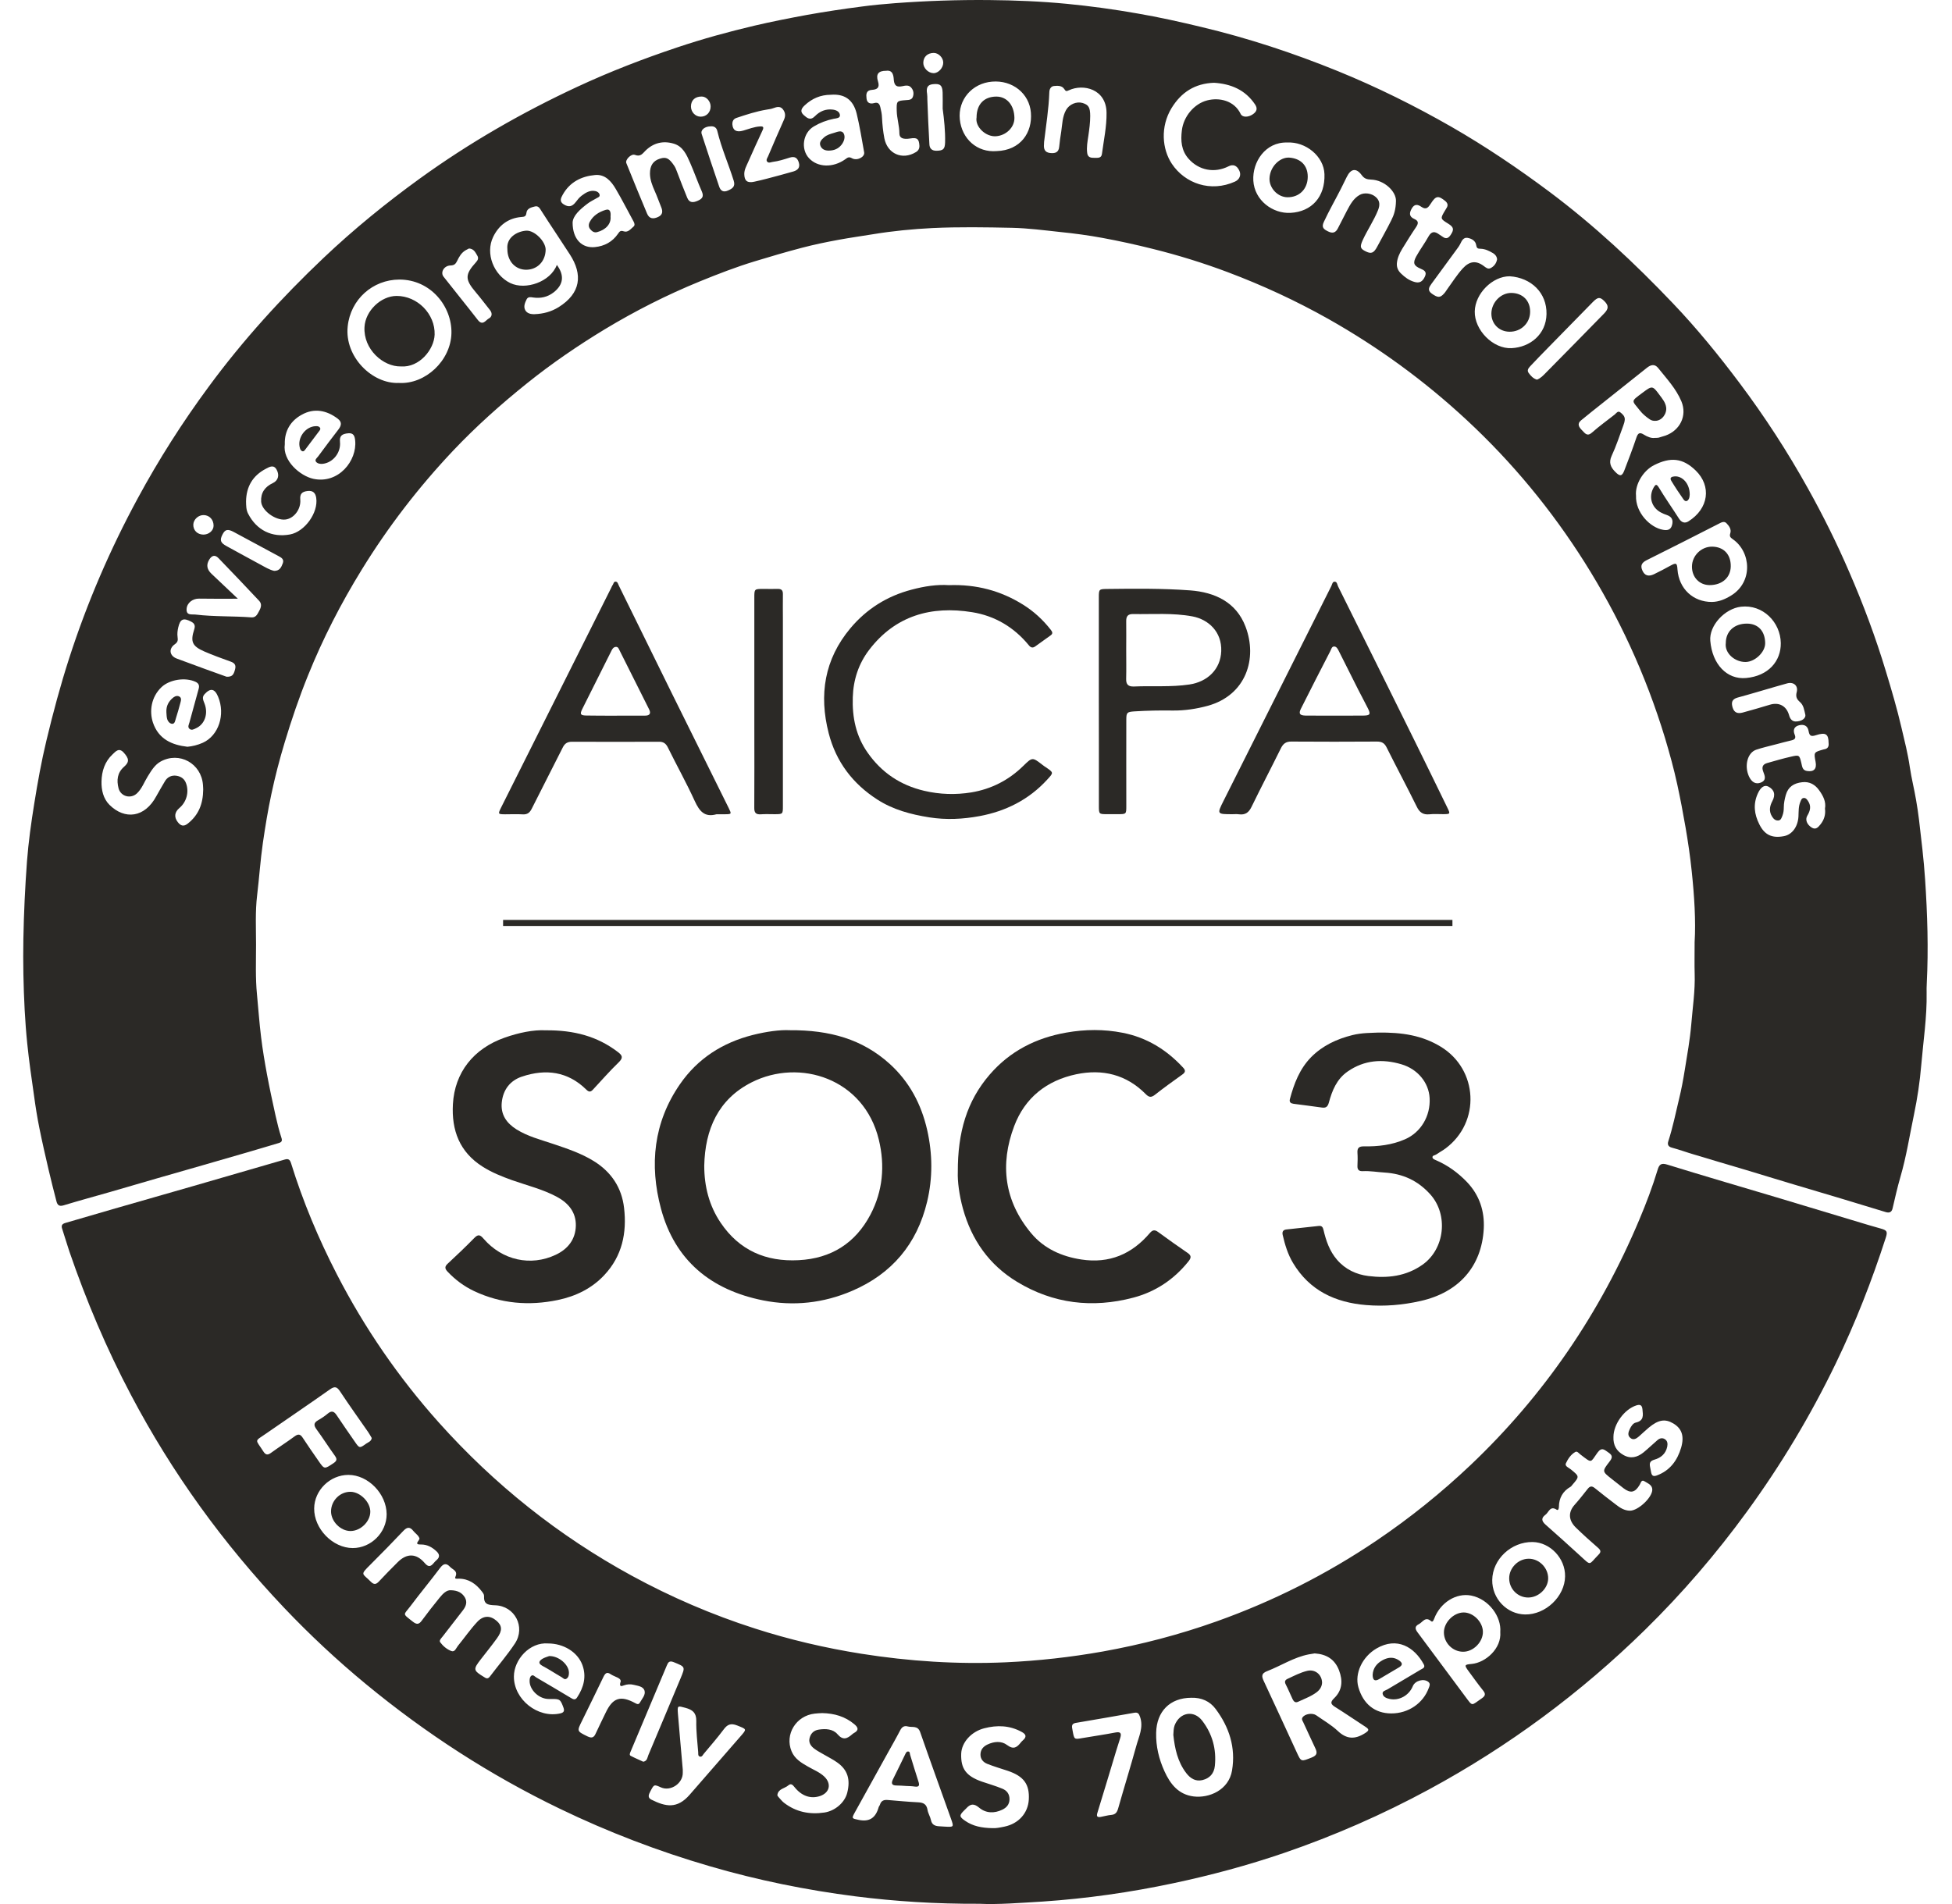 <?xml version="1.0" encoding="UTF-8"?> <svg xmlns="http://www.w3.org/2000/svg" aria-labelledby="svg-1861770264--392603211-title" class="image__img" fill="none" height="40" id="svg-1861770264--392603211" role="img" viewBox="0 0 41 40" width="41"><title id="svg-1861770264--392603211-title">AICPA SOC 3 Compliance</title><g clip-path="url(#svg-1861770264--392603211-clip0_5494_17450)"><g clip-path="url(#svg-1861770264--392603211-clip1_5494_17450)"><path d="M35.594 19.793C35.621 19.346 35.588 18.823 35.533 18.303C35.501 17.994 35.456 17.686 35.403 17.379C35.351 17.078 35.294 16.777 35.229 16.478C35.158 16.15 35.068 15.826 34.972 15.504C34.771 14.843 34.527 14.198 34.237 13.569C33.958 12.963 33.639 12.378 33.284 11.814C32.588 10.712 31.765 9.714 30.809 8.826C29.924 8.003 28.954 7.295 27.9 6.7C27.221 6.318 26.518 5.993 25.791 5.719C25.276 5.525 24.75 5.362 24.214 5.229C23.863 5.141 23.51 5.063 23.156 4.998C22.864 4.944 22.567 4.904 22.268 4.874C21.933 4.838 21.598 4.794 21.261 4.786C20.702 4.774 20.143 4.765 19.586 4.791C19.17 4.812 18.754 4.852 18.341 4.92C18.097 4.96 17.851 4.994 17.608 5.039C17.352 5.086 17.096 5.139 16.845 5.205C16.512 5.292 16.181 5.39 15.852 5.49C15.46 5.609 15.079 5.757 14.701 5.911C14.008 6.194 13.342 6.532 12.702 6.918C12.135 7.262 11.588 7.636 11.07 8.052C10.521 8.492 9.999 8.959 9.516 9.469C8.793 10.235 8.152 11.067 7.599 11.966C7.162 12.675 6.783 13.413 6.471 14.186C6.283 14.65 6.122 15.123 5.978 15.602C5.87 15.96 5.776 16.322 5.699 16.687C5.627 17.023 5.572 17.363 5.522 17.704C5.469 18.071 5.445 18.44 5.401 18.806C5.359 19.151 5.378 19.499 5.378 19.845C5.378 20.195 5.363 20.546 5.398 20.896C5.427 21.193 5.447 21.492 5.484 21.788C5.516 22.051 5.56 22.312 5.608 22.572C5.662 22.86 5.724 23.148 5.787 23.434C5.822 23.59 5.86 23.745 5.909 23.896C5.934 23.968 5.918 23.995 5.852 24.014C5.643 24.075 5.434 24.14 5.225 24.2C4.898 24.296 4.571 24.389 4.243 24.484C3.92 24.577 3.597 24.668 3.274 24.762C2.955 24.855 2.636 24.949 2.318 25.04C1.99 25.134 1.662 25.223 1.336 25.322C1.241 25.351 1.205 25.314 1.185 25.235C1.128 25.012 1.07 24.788 1.018 24.563C0.952 24.278 0.886 23.991 0.828 23.703C0.782 23.477 0.746 23.249 0.715 23.02C0.663 22.654 0.609 22.288 0.572 21.921C0.548 21.687 0.531 21.451 0.518 21.216C0.492 20.719 0.482 20.219 0.491 19.722C0.501 19.178 0.527 18.634 0.567 18.092C0.598 17.686 0.655 17.282 0.72 16.878C0.791 16.436 0.87 15.993 0.975 15.557C1.115 14.973 1.27 14.394 1.455 13.822C1.831 12.659 2.311 11.544 2.892 10.471C3.334 9.653 3.833 8.87 4.385 8.122C5.104 7.145 5.916 6.253 6.795 5.419C7.43 4.817 8.108 4.265 8.818 3.751C9.858 2.999 10.966 2.363 12.129 1.822C12.81 1.505 13.51 1.235 14.221 0.997C14.754 0.818 15.298 0.668 15.847 0.539C16.21 0.454 16.577 0.382 16.945 0.314C17.33 0.245 17.716 0.187 18.104 0.137C18.332 0.106 18.565 0.085 18.796 0.067C19.454 0.018 20.113 -0.005 20.772 0.001C21.317 0.006 21.862 0.028 22.404 0.08C22.902 0.128 23.398 0.196 23.891 0.283C24.342 0.36 24.788 0.46 25.234 0.567C26.214 0.8 27.168 1.115 28.1 1.494C28.922 1.829 29.716 2.223 30.486 2.664C31.201 3.075 31.884 3.536 32.544 4.029C33.482 4.731 34.333 5.526 35.138 6.372C35.64 6.898 36.098 7.461 36.535 8.043C37.066 8.75 37.546 9.491 37.975 10.262C38.293 10.832 38.584 11.418 38.843 12.02C39.138 12.699 39.397 13.392 39.611 14.102C39.731 14.496 39.847 14.891 39.94 15.292C40.004 15.564 40.074 15.837 40.114 16.116C40.148 16.348 40.207 16.576 40.246 16.809C40.269 16.946 40.291 17.083 40.307 17.22C40.355 17.637 40.408 18.054 40.435 18.475C40.484 19.204 40.507 19.934 40.47 20.664C40.466 20.728 40.466 20.791 40.467 20.855C40.476 21.366 40.397 21.872 40.354 22.379C40.325 22.725 40.273 23.072 40.202 23.413C40.11 23.852 40.042 24.296 39.916 24.727C39.853 24.944 39.803 25.166 39.752 25.386C39.732 25.473 39.676 25.484 39.609 25.464C39.314 25.376 39.022 25.285 38.727 25.196C38.353 25.083 37.978 24.973 37.603 24.861C37.297 24.77 36.992 24.675 36.686 24.583C36.315 24.473 35.944 24.364 35.574 24.252C35.421 24.207 35.27 24.151 35.116 24.11C35.038 24.089 35.02 24.042 35.04 23.98C35.135 23.688 35.195 23.387 35.267 23.089C35.317 22.886 35.355 22.68 35.388 22.473C35.439 22.158 35.496 21.843 35.523 21.526C35.552 21.169 35.607 20.813 35.595 20.453C35.589 20.26 35.594 20.064 35.594 19.793ZM8.377 8.045C8.932 8.078 9.468 7.578 9.482 7.001C9.495 6.44 9.048 5.872 8.387 5.873C7.831 5.875 7.362 6.288 7.303 6.858C7.235 7.499 7.821 8.069 8.377 8.045ZM11.696 5.565C11.861 5.788 11.834 5.981 11.629 6.142C11.5 6.242 11.357 6.272 11.199 6.25C11.149 6.242 11.093 6.23 11.063 6.285C11.027 6.357 10.991 6.44 11.032 6.515C11.069 6.584 11.147 6.603 11.229 6.6C11.409 6.594 11.578 6.549 11.733 6.453C12.199 6.162 12.245 5.771 11.97 5.346C11.773 5.041 11.57 4.742 11.376 4.438C11.339 4.38 11.31 4.318 11.236 4.337C11.161 4.356 11.067 4.377 11.057 4.473C11.048 4.552 11.01 4.554 10.949 4.559C10.671 4.582 10.474 4.738 10.358 4.978C10.19 5.327 10.371 5.777 10.717 5.946C11.041 6.102 11.563 5.921 11.696 5.565ZM34.751 9.2C34.795 9.198 34.817 9.2 34.837 9.195C34.885 9.182 34.934 9.167 34.982 9.151C35.284 9.043 35.443 8.736 35.316 8.431C35.203 8.163 35.005 7.953 34.827 7.73C34.757 7.643 34.676 7.66 34.594 7.725C34.278 7.977 33.961 8.229 33.644 8.481C33.5 8.596 33.352 8.712 33.21 8.83C33.115 8.908 33.169 8.979 33.233 9.043C33.29 9.1 33.336 9.179 33.439 9.087C33.59 8.953 33.755 8.835 33.915 8.709C33.949 8.681 33.981 8.624 34.032 8.662C34.08 8.699 34.132 8.745 34.127 8.817C34.123 8.859 34.112 8.901 34.096 8.94C34.018 9.153 33.947 9.371 33.851 9.577C33.785 9.721 33.832 9.818 33.929 9.915C34.025 10.013 34.07 10.008 34.118 9.882C34.206 9.654 34.293 9.426 34.371 9.194C34.405 9.094 34.442 9.076 34.532 9.133C34.603 9.177 34.685 9.209 34.751 9.2ZM35.957 12.646C36.105 12.643 36.229 12.591 36.356 12.514C36.826 12.23 36.782 11.592 36.392 11.325C36.342 11.29 36.323 11.266 36.343 11.203C36.371 11.117 36.315 11.046 36.261 10.99C36.212 10.941 36.151 10.977 36.097 11.005C35.594 11.261 35.092 11.518 34.587 11.768C34.479 11.822 34.451 11.885 34.498 11.988C34.545 12.092 34.624 12.118 34.739 12.064C34.857 12.007 34.973 11.946 35.087 11.883C35.208 11.817 35.226 11.827 35.234 11.965C35.265 12.371 35.563 12.647 35.957 12.646ZM25.499 1.739C25.097 1.753 24.812 1.939 24.609 2.268C24.368 2.661 24.408 3.134 24.615 3.443C24.89 3.854 25.429 4.047 25.942 3.814C26.037 3.77 26.075 3.674 26.03 3.583C25.978 3.475 25.901 3.444 25.802 3.495C25.508 3.642 25.18 3.58 24.963 3.333C24.812 3.16 24.797 2.956 24.824 2.739C24.858 2.451 25.079 2.18 25.356 2.109C25.606 2.044 25.924 2.11 26.059 2.394C26.096 2.47 26.221 2.468 26.319 2.398C26.393 2.345 26.421 2.284 26.362 2.195C26.153 1.883 25.85 1.761 25.499 1.739ZM4.268 16.587C4.267 16.572 4.267 16.53 4.263 16.488C4.229 16.039 3.767 15.781 3.373 15.999C3.249 16.068 3.176 16.194 3.103 16.311C3.029 16.429 2.983 16.565 2.88 16.664C2.751 16.79 2.536 16.736 2.49 16.56C2.447 16.393 2.462 16.234 2.606 16.108C2.72 16.008 2.713 15.937 2.597 15.809C2.497 15.699 2.426 15.79 2.365 15.847C2.201 15.999 2.137 16.201 2.132 16.417C2.128 16.596 2.169 16.778 2.299 16.908C2.62 17.227 3.04 17.181 3.284 16.725C3.34 16.621 3.402 16.521 3.461 16.418C3.511 16.328 3.599 16.281 3.707 16.297C3.805 16.313 3.876 16.362 3.91 16.462C3.973 16.641 3.919 16.847 3.768 16.975C3.666 17.061 3.652 17.166 3.735 17.272C3.795 17.349 3.858 17.373 3.948 17.299C4.169 17.123 4.265 16.891 4.268 16.587ZM34.363 10.413C34.35 10.771 34.663 11.085 34.93 11.13C35.017 11.146 35.091 11.136 35.119 11.034C35.147 10.934 35.123 10.86 35.017 10.822C34.97 10.806 34.922 10.787 34.879 10.763C34.686 10.656 34.624 10.433 34.734 10.241C34.77 10.181 34.791 10.158 34.842 10.241C34.977 10.465 35.127 10.678 35.267 10.897C35.318 10.977 35.388 11 35.462 10.954C35.892 10.685 35.951 10.212 35.618 9.886C35.345 9.619 35.085 9.598 34.74 9.773C34.511 9.89 34.34 10.179 34.363 10.413ZM3.936 15.688C4.037 15.68 4.153 15.652 4.26 15.604C4.592 15.454 4.737 15.013 4.582 14.639C4.511 14.466 4.421 14.448 4.298 14.582C4.234 14.65 4.271 14.713 4.296 14.781C4.378 14.994 4.301 15.216 4.117 15.299C4.072 15.321 4.021 15.351 3.976 15.308C3.938 15.27 3.967 15.221 3.979 15.178C4.044 14.942 4.107 14.706 4.173 14.47C4.192 14.4 4.173 14.356 4.11 14.325C3.894 14.223 3.564 14.275 3.395 14.433C3.174 14.641 3.134 14.942 3.212 15.179C3.33 15.529 3.612 15.651 3.936 15.688ZM5.982 9.333C5.931 9.681 6.307 9.999 6.581 10.059C7.11 10.173 7.503 9.678 7.46 9.255C7.451 9.167 7.431 9.094 7.319 9.102C7.176 9.114 7.129 9.161 7.141 9.284C7.163 9.506 6.998 9.718 6.781 9.744C6.729 9.751 6.67 9.739 6.64 9.704C6.602 9.658 6.659 9.62 6.684 9.586C6.824 9.395 6.967 9.206 7.111 9.019C7.169 8.941 7.187 8.869 7.098 8.799C6.862 8.617 6.595 8.568 6.339 8.712C6.111 8.835 5.973 9.047 5.982 9.333ZM12.027 4.675C12.027 5.029 12.226 5.218 12.495 5.191C12.698 5.171 12.866 5.079 12.982 4.909C13.014 4.862 13.033 4.837 13.101 4.86C13.191 4.89 13.247 4.81 13.306 4.761C13.339 4.734 13.329 4.693 13.309 4.656C13.184 4.427 13.066 4.195 12.935 3.972C12.839 3.807 12.708 3.656 12.497 3.677C12.213 3.703 11.97 3.824 11.822 4.086C11.781 4.159 11.742 4.233 11.841 4.294C11.945 4.358 12.016 4.342 12.09 4.249C12.128 4.199 12.168 4.147 12.218 4.11C12.302 4.047 12.393 3.989 12.509 4.015C12.547 4.024 12.581 4.046 12.593 4.085C12.607 4.137 12.56 4.146 12.529 4.165C12.464 4.204 12.393 4.236 12.334 4.283C12.18 4.401 12.035 4.53 12.027 4.675ZM17.447 1.991C17.235 1.992 17.054 2.07 16.901 2.214C16.833 2.278 16.798 2.341 16.88 2.416C16.953 2.481 17.021 2.539 17.118 2.44C17.22 2.337 17.344 2.283 17.495 2.303C17.571 2.313 17.636 2.349 17.642 2.418C17.648 2.484 17.564 2.486 17.515 2.495C17.364 2.525 17.225 2.578 17.094 2.656C16.865 2.79 16.813 3.129 16.992 3.323C17.174 3.519 17.496 3.529 17.754 3.346C17.8 3.313 17.827 3.286 17.894 3.324C18.002 3.385 18.167 3.299 18.151 3.201C18.102 2.928 18.058 2.653 17.993 2.384C17.919 2.09 17.735 1.967 17.447 1.991ZM31.711 5.804C31.348 5.802 30.983 6.168 30.976 6.542C30.967 6.929 31.356 7.334 31.751 7.314C32.136 7.294 32.475 7.027 32.483 6.598C32.492 6.152 32.162 5.834 31.711 5.804ZM27.032 2.994C26.58 2.982 26.302 3.401 26.325 3.795C26.349 4.208 26.731 4.492 27.106 4.472C27.552 4.448 27.836 4.134 27.819 3.658C27.806 3.283 27.426 2.971 27.032 2.994ZM20.935 3.174C21.435 3.158 21.688 2.785 21.653 2.366C21.62 1.962 21.264 1.679 20.837 1.715C20.419 1.749 20.118 2.094 20.16 2.508C20.202 2.916 20.522 3.209 20.935 3.174ZM37.404 13.51C37.398 13.073 37.029 12.693 36.567 12.746C36.228 12.786 35.896 13.141 35.923 13.462C35.964 13.954 36.272 14.28 36.673 14.244C37.144 14.202 37.409 13.888 37.404 13.51ZM21.93 2.982C21.929 2.998 21.929 3.016 21.928 3.032C21.92 3.127 21.942 3.2 22.053 3.214C22.159 3.226 22.238 3.207 22.248 3.079C22.257 2.974 22.274 2.87 22.29 2.766C22.313 2.612 22.313 2.453 22.391 2.312C22.459 2.19 22.611 2.127 22.737 2.163C22.866 2.202 22.898 2.257 22.899 2.437C22.899 2.577 22.88 2.715 22.86 2.852C22.842 2.973 22.819 3.093 22.836 3.216C22.847 3.305 22.912 3.318 22.985 3.316C23.052 3.315 23.133 3.329 23.145 3.235C23.183 2.947 23.246 2.658 23.242 2.37C23.237 1.869 22.753 1.754 22.45 1.897C22.399 1.921 22.385 1.92 22.355 1.872C22.304 1.793 22.213 1.8 22.136 1.807C22.07 1.815 22.041 1.876 22.04 1.939C22.028 2.29 21.971 2.635 21.93 2.982ZM29.321 4.219C29.325 4.023 29.078 3.782 28.799 3.773C28.714 3.77 28.655 3.754 28.6 3.677C28.485 3.522 28.373 3.542 28.287 3.718C28.247 3.801 28.206 3.885 28.164 3.967C28.046 4.199 27.916 4.425 27.806 4.662C27.751 4.78 27.805 4.817 27.896 4.862C27.994 4.911 28.056 4.887 28.102 4.795C28.164 4.671 28.227 4.548 28.292 4.425C28.36 4.298 28.426 4.17 28.558 4.095C28.655 4.039 28.809 4.058 28.899 4.141C28.987 4.219 28.986 4.311 28.944 4.416C28.855 4.637 28.72 4.832 28.622 5.046C28.558 5.19 28.569 5.226 28.696 5.286C28.804 5.337 28.857 5.313 28.925 5.186C29.024 4.999 29.129 4.817 29.222 4.629C29.279 4.517 29.318 4.401 29.321 4.219ZM13.652 3.649C13.651 3.477 13.719 3.376 13.865 3.332C13.993 3.292 14.055 3.325 14.16 3.48C14.184 3.516 14.199 3.552 14.214 3.593C14.286 3.782 14.358 3.97 14.435 4.156C14.48 4.264 14.559 4.26 14.655 4.218C14.751 4.176 14.787 4.129 14.742 4.024C14.654 3.824 14.582 3.617 14.494 3.417C14.421 3.25 14.345 3.075 14.151 3.018C13.93 2.952 13.727 2.999 13.558 3.165C13.497 3.225 13.454 3.3 13.337 3.254C13.257 3.223 13.129 3.357 13.155 3.425C13.297 3.781 13.444 4.134 13.591 4.487C13.638 4.6 13.723 4.604 13.821 4.559C13.921 4.514 13.925 4.44 13.887 4.35C13.84 4.237 13.802 4.122 13.751 4.011C13.699 3.893 13.654 3.778 13.652 3.649ZM38.332 16.988C38.359 16.842 38.292 16.717 38.21 16.603C38.127 16.485 38.01 16.414 37.852 16.433C37.681 16.453 37.559 16.526 37.509 16.702C37.485 16.788 37.467 16.875 37.467 16.963C37.467 17.023 37.46 17.081 37.438 17.137C37.42 17.18 37.408 17.232 37.353 17.237C37.293 17.242 37.253 17.206 37.221 17.155C37.152 17.046 37.169 16.938 37.226 16.831C37.298 16.697 37.269 16.589 37.142 16.524C37.061 16.483 36.981 16.536 36.92 16.673C36.821 16.894 36.846 17.105 36.953 17.317C37.062 17.537 37.216 17.615 37.47 17.566C37.643 17.533 37.763 17.368 37.775 17.152C37.78 17.047 37.773 16.941 37.817 16.84C37.832 16.805 37.842 16.765 37.89 16.764C37.934 16.763 37.955 16.797 37.977 16.829C38.048 16.936 38.022 17.034 37.961 17.136C37.911 17.22 37.953 17.324 38.055 17.387C38.141 17.439 38.191 17.376 38.236 17.321C38.312 17.227 38.349 17.117 38.332 16.988ZM15.633 3.654C15.634 3.801 15.697 3.85 15.844 3.817C15.93 3.798 16.017 3.778 16.103 3.755C16.291 3.706 16.478 3.656 16.665 3.602C16.755 3.575 16.811 3.521 16.778 3.413C16.747 3.311 16.689 3.28 16.587 3.311C16.47 3.348 16.353 3.386 16.231 3.401C16.191 3.406 16.145 3.434 16.113 3.395C16.085 3.361 16.116 3.321 16.131 3.288C16.242 3.028 16.352 2.77 16.468 2.512C16.506 2.427 16.493 2.354 16.438 2.289C16.386 2.228 16.314 2.246 16.25 2.27C16.202 2.289 16.154 2.295 16.103 2.303C15.886 2.339 15.678 2.407 15.469 2.477C15.406 2.498 15.379 2.547 15.383 2.615C15.392 2.739 15.469 2.785 15.61 2.744C15.727 2.71 15.841 2.663 15.965 2.656C16.035 2.651 16.046 2.675 16.017 2.737C15.914 2.959 15.812 3.181 15.714 3.404C15.68 3.484 15.633 3.561 15.633 3.654ZM5.168 10.533C5.17 10.623 5.169 10.711 5.212 10.793C5.39 11.138 5.71 11.298 6.091 11.228C6.401 11.171 6.689 10.77 6.642 10.46C6.627 10.354 6.571 10.302 6.461 10.315C6.34 10.329 6.297 10.378 6.307 10.495C6.325 10.698 6.172 10.898 5.989 10.915C5.779 10.934 5.495 10.723 5.485 10.537C5.475 10.35 5.565 10.226 5.732 10.148C5.842 10.095 5.873 9.986 5.813 9.872C5.752 9.754 5.664 9.806 5.586 9.847C5.306 9.993 5.173 10.225 5.168 10.533ZM4.996 12.578C4.7 12.578 4.44 12.581 4.18 12.576C4.051 12.574 3.926 12.662 3.919 12.796C3.913 12.937 4.026 12.901 4.11 12.911C4.5 12.958 4.893 12.94 5.283 12.97C5.378 12.976 5.408 12.9 5.445 12.832C5.485 12.76 5.504 12.687 5.443 12.622C5.16 12.321 4.877 12.022 4.589 11.725C4.515 11.649 4.449 11.667 4.394 11.758C4.329 11.865 4.345 11.961 4.441 12.053C4.624 12.224 4.806 12.396 4.996 12.578ZM18.613 1.487C18.453 1.486 18.393 1.555 18.441 1.708C18.483 1.841 18.426 1.881 18.314 1.888C18.187 1.897 18.191 1.986 18.201 2.072C18.212 2.163 18.275 2.189 18.359 2.166C18.439 2.143 18.472 2.175 18.491 2.254C18.509 2.327 18.524 2.399 18.526 2.477C18.533 2.62 18.548 2.762 18.575 2.904C18.638 3.231 18.953 3.371 19.239 3.195C19.29 3.164 19.315 3.12 19.311 3.056C19.302 2.917 19.263 2.885 19.12 2.909C18.972 2.933 18.891 2.903 18.891 2.805C18.891 2.643 18.839 2.491 18.835 2.33C18.831 2.122 18.829 2.118 19.037 2.103C19.093 2.099 19.151 2.098 19.174 2.034C19.198 1.966 19.188 1.898 19.141 1.843C19.089 1.78 19.019 1.797 18.952 1.811C18.845 1.832 18.787 1.811 18.774 1.685C18.768 1.59 18.756 1.467 18.613 1.487ZM29.34 5.533C29.335 5.62 29.365 5.687 29.429 5.748C29.509 5.825 29.594 5.889 29.703 5.921C29.809 5.954 29.877 5.924 29.929 5.81C29.975 5.71 29.915 5.677 29.837 5.644C29.694 5.583 29.672 5.525 29.746 5.388C29.825 5.244 29.925 5.112 30.004 4.969C30.067 4.855 30.136 4.857 30.228 4.925C30.252 4.942 30.277 4.956 30.302 4.974C30.373 5.027 30.423 5.005 30.469 4.936C30.545 4.823 30.536 4.772 30.42 4.7C30.249 4.594 30.249 4.594 30.355 4.417C30.364 4.403 30.371 4.388 30.381 4.374C30.421 4.315 30.409 4.266 30.354 4.221C30.21 4.105 30.159 4.11 30.054 4.275C30.003 4.354 29.959 4.417 29.856 4.346C29.782 4.294 29.711 4.279 29.654 4.378C29.598 4.474 29.593 4.552 29.71 4.602C29.802 4.643 29.792 4.698 29.743 4.771C29.641 4.921 29.546 5.076 29.451 5.23C29.395 5.323 29.349 5.422 29.34 5.533ZM38.408 15.609C38.407 15.422 38.349 15.378 38.143 15.445C38.032 15.482 38.005 15.454 37.987 15.354C37.968 15.245 37.888 15.211 37.786 15.237C37.681 15.264 37.657 15.34 37.696 15.434C37.725 15.504 37.702 15.535 37.634 15.552C37.523 15.578 37.413 15.608 37.302 15.637C37.164 15.674 37.024 15.704 36.888 15.75C36.705 15.812 36.634 16.084 36.734 16.308C36.79 16.432 36.877 16.483 36.983 16.441C37.113 16.39 37.066 16.294 37.034 16.207C37.001 16.119 37.022 16.058 37.115 16.031C37.282 15.984 37.447 15.935 37.615 15.897C37.795 15.855 37.795 15.861 37.837 16.036C37.853 16.105 37.858 16.182 37.953 16.197C38.099 16.221 38.163 16.153 38.135 16.006C38.096 15.803 38.096 15.803 38.3 15.745C38.304 15.743 38.309 15.743 38.313 15.742C38.393 15.731 38.417 15.68 38.408 15.609ZM32.282 7.976C32.359 7.948 32.415 7.887 32.469 7.832C32.88 7.418 33.286 7.001 33.694 6.585C33.789 6.487 33.792 6.42 33.698 6.326C33.606 6.235 33.563 6.237 33.456 6.345C33.14 6.667 32.824 6.989 32.508 7.313C32.384 7.44 32.26 7.566 32.139 7.696C32.105 7.733 32.069 7.778 32.106 7.832C32.151 7.895 32.202 7.952 32.282 7.976ZM31.445 5.448C31.441 5.393 31.409 5.347 31.361 5.319C31.281 5.272 31.196 5.229 31.1 5.226C31.039 5.225 31.018 5.219 31.006 5.148C30.992 5.058 30.91 5.011 30.823 4.997C30.742 4.984 30.704 5.054 30.676 5.115C30.652 5.166 30.62 5.207 30.587 5.252C30.412 5.489 30.238 5.726 30.065 5.965C30.017 6.032 29.975 6.099 30.074 6.169C30.199 6.256 30.247 6.261 30.332 6.166C30.36 6.136 30.381 6.098 30.406 6.064C30.51 5.921 30.604 5.771 30.723 5.64C30.864 5.485 31.005 5.467 31.166 5.589C31.212 5.623 31.255 5.663 31.314 5.63C31.382 5.593 31.429 5.533 31.445 5.448ZM9.852 5.22C9.83 5.232 9.8 5.245 9.772 5.262C9.689 5.314 9.643 5.395 9.603 5.479C9.574 5.538 9.547 5.575 9.464 5.577C9.327 5.579 9.245 5.721 9.316 5.812C9.555 6.118 9.8 6.417 10.037 6.723C10.139 6.852 10.202 6.726 10.268 6.69C10.334 6.656 10.346 6.584 10.293 6.516C10.193 6.391 10.098 6.263 9.994 6.141C9.762 5.867 9.762 5.769 10.003 5.503C10.042 5.46 10.055 5.417 10.023 5.366C9.985 5.303 9.955 5.228 9.852 5.22ZM4.759 14.217C4.874 14.22 4.907 14.183 4.938 14.059C4.961 13.97 4.926 13.928 4.845 13.899C4.658 13.832 4.473 13.765 4.291 13.686C4.037 13.575 3.995 13.481 4.08 13.221C4.107 13.138 4.082 13.094 4.012 13.058C3.852 12.975 3.785 13.002 3.744 13.181C3.729 13.246 3.72 13.317 3.73 13.382C3.74 13.451 3.736 13.489 3.67 13.536C3.536 13.63 3.562 13.779 3.712 13.835C3.913 13.909 4.115 13.983 4.317 14.058C4.47 14.112 4.624 14.168 4.759 14.217ZM37.71 15.157C37.84 15.16 37.938 15.09 37.918 15.009C37.895 14.918 37.885 14.816 37.806 14.748C37.742 14.692 37.712 14.639 37.738 14.541C37.775 14.403 37.67 14.319 37.536 14.357C37.46 14.379 37.382 14.399 37.306 14.422C37.035 14.5 36.766 14.582 36.496 14.655C36.373 14.689 36.361 14.764 36.393 14.867C36.427 14.977 36.505 14.996 36.602 14.97C36.793 14.918 36.982 14.863 37.171 14.806C37.366 14.746 37.522 14.828 37.578 15.025C37.599 15.103 37.64 15.153 37.71 15.157ZM19.8 2.283C19.8 2.17 19.803 2.056 19.799 1.943C19.794 1.791 19.746 1.751 19.591 1.769C19.484 1.782 19.45 1.839 19.473 1.973C19.479 2.011 19.477 2.048 19.478 2.086C19.489 2.402 19.503 2.718 19.521 3.032C19.526 3.12 19.573 3.168 19.67 3.167C19.811 3.165 19.847 3.134 19.851 2.988C19.856 2.752 19.831 2.517 19.8 2.283ZM5.758 11.993C5.878 11.994 5.909 11.913 5.94 11.833C5.969 11.754 5.918 11.718 5.857 11.686C5.541 11.516 5.226 11.345 4.91 11.176C4.782 11.108 4.728 11.12 4.672 11.231C4.611 11.351 4.632 11.404 4.759 11.473C4.996 11.601 5.231 11.734 5.47 11.861C5.565 11.912 5.659 11.971 5.758 11.993ZM14.932 2.654C14.804 2.654 14.71 2.729 14.738 2.815C14.857 3.183 14.98 3.551 15.105 3.918C15.135 4.009 15.193 4.046 15.29 4.003C15.383 3.962 15.45 3.92 15.411 3.796C15.302 3.447 15.153 3.111 15.067 2.755C15.052 2.684 15.003 2.649 14.932 2.654ZM14.926 2.235C14.925 2.128 14.838 2.03 14.743 2.028C14.601 2.025 14.513 2.105 14.513 2.237C14.513 2.354 14.606 2.451 14.715 2.451C14.837 2.453 14.927 2.36 14.926 2.235ZM4.267 11.231C4.381 11.234 4.483 11.151 4.486 11.049C4.489 10.921 4.403 10.825 4.281 10.821C4.168 10.817 4.064 10.912 4.06 11.021C4.058 11.141 4.143 11.227 4.267 11.231ZM19.611 1.537C19.712 1.536 19.812 1.425 19.812 1.316C19.812 1.212 19.713 1.111 19.612 1.112C19.479 1.113 19.394 1.196 19.393 1.321C19.393 1.432 19.499 1.537 19.611 1.537Z" fill="#2B2926"></path><path d="M20.576 39.995C19.643 39.999 18.803 39.944 17.969 39.839C16.933 39.707 15.911 39.499 14.908 39.206C13.823 38.89 12.773 38.488 11.756 37.997C10.293 37.291 8.939 36.414 7.686 35.38C7.079 34.879 6.505 34.343 5.964 33.773C4.69 32.429 3.614 30.944 2.751 29.305C2.238 28.334 1.812 27.326 1.456 26.288C1.403 26.132 1.359 25.975 1.307 25.819C1.281 25.745 1.303 25.712 1.376 25.691C1.705 25.597 2.033 25.498 2.361 25.404C2.916 25.244 3.472 25.086 4.027 24.926C4.68 24.738 5.333 24.549 5.984 24.359C6.062 24.336 6.091 24.368 6.113 24.436C6.363 25.243 6.688 26.019 7.075 26.77C7.656 27.898 8.37 28.936 9.214 29.881C10.381 31.186 11.732 32.264 13.272 33.104C14.096 33.553 14.956 33.923 15.85 34.21C16.583 34.446 17.33 34.621 18.091 34.742C19.097 34.901 20.108 34.967 21.124 34.922C21.807 34.891 22.488 34.815 23.164 34.695C23.976 34.549 24.771 34.341 25.549 34.064C26.743 33.639 27.867 33.072 28.917 32.362C29.618 31.888 30.275 31.359 30.89 30.776C32.437 29.307 33.61 27.582 34.434 25.619C34.578 25.277 34.71 24.93 34.817 24.575C34.85 24.463 34.892 24.426 35.022 24.467C35.785 24.703 36.55 24.926 37.314 25.154C37.956 25.347 38.598 25.541 39.24 25.734C39.329 25.761 39.418 25.786 39.508 25.811C39.637 25.847 39.649 25.876 39.609 26.002C39.317 26.906 38.972 27.789 38.558 28.645C38.03 29.738 37.409 30.774 36.694 31.755C36.049 32.641 35.336 33.471 34.554 34.238C33.199 35.567 31.686 36.688 30.014 37.593C29.037 38.122 28.02 38.567 26.97 38.927C26.21 39.187 25.437 39.395 24.651 39.562C23.744 39.755 22.828 39.885 21.904 39.948C21.432 39.976 20.959 40.014 20.576 39.995ZM27.614 34.735C27.582 34.74 27.535 34.747 27.491 34.755C27.174 34.816 26.907 34.995 26.612 35.109C26.496 35.154 26.496 35.213 26.542 35.311C26.774 35.807 27.003 36.305 27.232 36.803C27.331 37.018 27.324 37.012 27.552 36.922C27.67 36.875 27.671 36.818 27.624 36.721C27.538 36.542 27.458 36.361 27.374 36.182C27.357 36.148 27.332 36.116 27.36 36.077C27.411 36.005 27.566 35.979 27.646 36.035C27.798 36.142 27.962 36.236 28.097 36.362C28.283 36.54 28.46 36.545 28.669 36.412C28.757 36.356 28.765 36.332 28.68 36.277C28.468 36.139 28.259 35.996 28.044 35.861C27.949 35.802 27.935 35.76 28.024 35.675C28.196 35.509 28.207 35.305 28.125 35.09C28.037 34.862 27.867 34.752 27.614 34.735ZM9.469 33.408C9.617 33.411 9.707 33.464 9.764 33.559C9.821 33.656 9.787 33.747 9.723 33.83C9.582 34.014 9.439 34.196 9.297 34.38C9.269 34.416 9.218 34.462 9.246 34.501C9.306 34.582 9.388 34.651 9.482 34.686C9.555 34.712 9.581 34.622 9.619 34.575C9.755 34.408 9.878 34.23 10.024 34.073C10.153 33.934 10.298 33.936 10.43 34.05C10.549 34.153 10.555 34.257 10.438 34.418C10.329 34.569 10.213 34.712 10.099 34.859C9.934 35.072 9.938 35.093 10.171 35.234C10.174 35.236 10.178 35.239 10.181 35.24C10.223 35.269 10.256 35.265 10.289 35.222C10.464 34.99 10.656 34.768 10.816 34.526C11.043 34.182 10.815 33.737 10.399 33.724C10.238 33.719 10.158 33.698 10.167 33.525C10.168 33.496 10.143 33.462 10.122 33.435C9.999 33.274 9.845 33.164 9.632 33.165C9.602 33.165 9.542 33.178 9.565 33.127C9.623 33 9.51 32.977 9.455 32.919C9.378 32.835 9.317 32.842 9.245 32.938C9.043 33.208 8.826 33.468 8.624 33.738C8.475 33.937 8.441 33.887 8.672 34.069C8.749 34.13 8.798 34.13 8.857 34.049C8.98 33.883 9.107 33.719 9.238 33.559C9.304 33.48 9.379 33.402 9.469 33.408ZM19.844 38.374C20.035 38.385 20.037 38.384 19.976 38.212C19.76 37.604 19.539 36.999 19.328 36.39C19.277 36.243 19.162 36.295 19.069 36.27C18.989 36.248 18.944 36.281 18.907 36.352C18.82 36.52 18.725 36.685 18.633 36.851C18.404 37.264 18.175 37.676 17.947 38.09C17.884 38.205 17.899 38.203 18.029 38.231C18.266 38.283 18.393 38.186 18.455 37.968C18.46 37.948 18.478 37.931 18.483 37.912C18.509 37.827 18.568 37.807 18.65 37.815C18.86 37.832 19.07 37.853 19.281 37.863C19.393 37.868 19.462 37.9 19.482 38.023C19.493 38.096 19.539 38.163 19.554 38.237C19.573 38.331 19.633 38.359 19.715 38.366C19.759 38.369 19.802 38.371 19.844 38.374ZM25.024 35.667C24.575 35.667 24.293 35.953 24.284 36.403C24.277 36.688 24.343 36.957 24.459 37.212C24.58 37.478 24.751 37.7 25.071 37.74C25.394 37.78 25.809 37.608 25.878 37.194C25.958 36.712 25.819 36.285 25.534 35.903C25.412 35.738 25.233 35.661 25.024 35.667ZM34.236 31.737C34.408 31.737 34.706 31.459 34.705 31.294C34.704 31.193 34.607 31.162 34.541 31.119C34.475 31.076 34.464 31.155 34.439 31.195C34.342 31.358 34.248 31.378 34.099 31.264C34.015 31.199 33.933 31.134 33.85 31.068C33.652 30.912 33.649 30.91 33.804 30.709C33.864 30.632 33.882 30.58 33.787 30.517C33.704 30.462 33.647 30.39 33.554 30.517C33.399 30.73 33.449 30.75 33.195 30.556C33.162 30.531 33.127 30.48 33.088 30.503C32.994 30.556 32.933 30.65 32.89 30.742C32.862 30.802 32.951 30.834 32.994 30.869C33.177 31.019 33.178 31.018 33.023 31.197C33.012 31.209 33.003 31.226 32.99 31.233C32.824 31.327 32.745 31.471 32.743 31.66C32.743 31.687 32.731 31.738 32.698 31.717C32.556 31.623 32.531 31.774 32.459 31.824C32.369 31.89 32.378 31.955 32.462 32.029C32.706 32.243 32.946 32.462 33.187 32.681C33.432 32.904 33.361 32.878 33.576 32.661C33.632 32.606 33.625 32.569 33.567 32.518C33.408 32.38 33.251 32.239 33.099 32.091C32.944 31.939 32.933 31.767 33.078 31.608C33.174 31.501 33.261 31.388 33.35 31.276C33.398 31.217 33.439 31.216 33.497 31.262C33.642 31.379 33.788 31.493 33.937 31.606C34.027 31.677 34.121 31.736 34.236 31.737ZM31.512 34.285C31.538 33.967 31.276 33.595 30.901 33.52C30.586 33.458 30.252 33.667 30.124 34.005C30.112 34.035 30.093 34.087 30.059 34.058C29.936 33.95 29.881 34.082 29.801 34.121C29.717 34.164 29.717 34.216 29.774 34.292C30.108 34.738 30.437 35.187 30.77 35.632C30.942 35.861 30.893 35.835 31.125 35.678C31.196 35.629 31.21 35.587 31.152 35.516C31.047 35.385 30.949 35.248 30.849 35.112C30.752 34.98 30.755 34.97 30.914 34.956C31.204 34.928 31.541 34.632 31.512 34.285ZM17.27 35.989C17.221 35.992 17.166 35.993 17.112 36C16.72 36.044 16.479 36.436 16.626 36.791C16.692 36.95 16.83 37.033 16.971 37.113C17.087 37.181 17.216 37.229 17.315 37.324C17.468 37.472 17.428 37.66 17.228 37.73C17.03 37.798 16.837 37.733 16.684 37.539C16.647 37.492 16.612 37.462 16.56 37.506C16.483 37.575 16.345 37.576 16.328 37.711C16.327 37.723 16.342 37.741 16.353 37.754C16.39 37.794 16.424 37.839 16.466 37.872C16.718 38.067 17.004 38.124 17.315 38.078C17.538 38.045 17.743 37.87 17.795 37.664C17.866 37.382 17.804 37.181 17.585 37.026C17.496 36.962 17.396 36.914 17.302 36.858C17.236 36.82 17.169 36.785 17.108 36.74C17.037 36.688 16.983 36.617 17.002 36.525C17.024 36.423 17.087 36.352 17.198 36.336C17.341 36.314 17.495 36.322 17.589 36.431C17.707 36.569 17.795 36.526 17.899 36.435C17.912 36.423 17.926 36.413 17.94 36.406C18.046 36.347 18.023 36.289 17.945 36.223C17.75 36.059 17.524 35.995 17.27 35.989ZM20.847 38.406C20.916 38.411 21.007 38.393 21.098 38.374C21.396 38.312 21.593 38.089 21.609 37.806C21.627 37.485 21.505 37.316 21.168 37.202C21.025 37.154 20.879 37.112 20.738 37.056C20.651 37.022 20.59 36.953 20.594 36.852C20.598 36.753 20.655 36.69 20.741 36.649C20.881 36.583 21.035 36.57 21.153 36.66C21.294 36.766 21.365 36.704 21.446 36.601C21.457 36.588 21.469 36.575 21.482 36.564C21.566 36.492 21.558 36.437 21.459 36.384C21.206 36.246 20.943 36.238 20.673 36.308C20.4 36.378 20.197 36.606 20.189 36.844C20.179 37.159 20.293 37.312 20.622 37.428C20.766 37.477 20.912 37.519 21.051 37.576C21.147 37.614 21.206 37.689 21.204 37.802C21.201 37.91 21.14 37.976 21.053 38.018C20.883 38.1 20.706 38.095 20.564 37.974C20.449 37.878 20.377 37.9 20.293 37.993C20.279 38.009 20.263 38.023 20.247 38.038C20.147 38.138 20.148 38.166 20.269 38.25C20.435 38.366 20.623 38.402 20.847 38.406ZM7.808 30.21C7.784 30.169 7.76 30.125 7.732 30.084C7.535 29.8 7.333 29.519 7.143 29.231C7.079 29.134 7.032 29.118 6.934 29.186C6.49 29.5 6.039 29.804 5.591 30.115C5.335 30.291 5.362 30.227 5.53 30.49C5.577 30.564 5.619 30.576 5.692 30.522C5.856 30.403 6.028 30.294 6.19 30.174C6.268 30.117 6.311 30.131 6.36 30.207C6.466 30.37 6.577 30.528 6.688 30.688C6.814 30.871 6.812 30.867 7.003 30.74C7.08 30.689 7.083 30.651 7.032 30.58C6.901 30.399 6.782 30.21 6.65 30.03C6.59 29.948 6.583 29.893 6.679 29.838C6.753 29.796 6.823 29.749 6.887 29.695C6.967 29.629 7.018 29.651 7.07 29.729C7.193 29.916 7.323 30.098 7.449 30.282C7.55 30.429 7.55 30.43 7.695 30.326C7.738 30.297 7.798 30.281 7.808 30.21ZM14.341 37.177C14.341 37.177 14.34 37.207 14.341 37.236C14.349 37.463 14.089 37.641 13.883 37.55C13.736 37.484 13.738 37.485 13.659 37.635C13.625 37.7 13.597 37.765 13.681 37.807C13.978 37.955 14.221 38.009 14.486 37.704C14.841 37.297 15.195 36.89 15.549 36.483C15.692 36.319 15.688 36.331 15.481 36.248C15.347 36.195 15.276 36.23 15.199 36.334C15.067 36.51 14.923 36.676 14.782 36.844C14.762 36.868 14.747 36.91 14.707 36.904C14.655 36.895 14.668 36.844 14.665 36.81C14.648 36.592 14.62 36.373 14.625 36.154C14.627 35.982 14.547 35.92 14.399 35.879C14.231 35.834 14.226 35.826 14.239 36.001C14.27 36.383 14.306 36.764 14.341 37.177ZM29.223 35.996C29.579 35.997 29.891 35.785 30.009 35.464C30.025 35.423 30.05 35.376 30.004 35.336C29.908 35.255 29.724 35.305 29.675 35.423C29.595 35.62 29.384 35.736 29.185 35.691C29.122 35.678 29.053 35.65 29.041 35.584C29.031 35.525 29.104 35.514 29.144 35.49C29.376 35.35 29.609 35.216 29.84 35.076C29.878 35.053 29.943 35.036 29.905 34.965C29.708 34.602 29.343 34.38 28.913 34.631C28.612 34.807 28.45 35.156 28.531 35.443C28.631 35.798 28.879 35.996 29.223 35.996ZM31.343 33.192C31.337 33.582 31.65 33.912 32.034 33.917C32.464 33.923 32.867 33.539 32.873 33.118C32.88 32.739 32.561 32.401 32.191 32.395C31.742 32.389 31.349 32.757 31.343 33.192ZM7.318 30.985C6.932 30.985 6.603 31.307 6.599 31.689C6.594 32.116 6.988 32.521 7.409 32.522C7.794 32.522 8.122 32.195 8.121 31.81C8.118 31.382 7.733 30.985 7.318 30.985ZM11.514 34.526C11.123 34.494 10.795 34.867 10.794 35.221C10.792 35.703 11.297 36.105 11.771 35.995C11.841 35.978 11.86 35.945 11.836 35.877C11.771 35.699 11.761 35.69 11.573 35.693C11.547 35.693 11.522 35.694 11.496 35.691C11.306 35.676 11.127 35.497 11.124 35.321C11.124 35.279 11.126 35.23 11.161 35.204C11.199 35.176 11.231 35.221 11.262 35.239C11.502 35.378 11.742 35.522 11.98 35.664C12.027 35.691 12.077 35.73 12.121 35.661C12.261 35.449 12.322 35.22 12.232 34.977C12.129 34.702 11.833 34.527 11.514 34.526ZM22.518 36.294C22.522 36.319 22.526 36.345 22.531 36.369C22.564 36.545 22.564 36.544 22.739 36.513C22.968 36.474 23.198 36.441 23.427 36.397C23.55 36.373 23.557 36.425 23.528 36.517C23.501 36.601 23.475 36.686 23.448 36.77C23.315 37.21 23.184 37.65 23.049 38.087C23.025 38.165 23.054 38.181 23.119 38.17C23.194 38.157 23.268 38.134 23.343 38.128C23.43 38.12 23.462 38.073 23.485 37.995C23.609 37.557 23.744 37.123 23.865 36.685C23.919 36.485 24.022 36.291 23.946 36.069C23.922 36 23.9 35.969 23.825 35.982C23.414 36.054 23.002 36.127 22.59 36.196C22.531 36.209 22.511 36.238 22.518 36.294ZM33.889 30.184C33.881 30.363 33.954 30.485 34.099 30.567C34.254 30.655 34.394 30.614 34.521 30.512C34.622 30.429 34.716 30.338 34.815 30.253C34.861 30.214 34.916 30.201 34.968 30.234C35.024 30.269 35.031 30.326 35.019 30.391C34.988 30.541 34.885 30.627 34.749 30.665C34.66 30.691 34.643 30.734 34.657 30.81C34.664 30.852 34.672 30.892 34.681 30.934C34.695 31.003 34.727 31.023 34.799 30.997C35.077 30.895 35.232 30.68 35.311 30.412C35.382 30.164 35.321 30.008 35.146 29.904C34.974 29.801 34.831 29.826 34.63 29.993C34.559 30.052 34.493 30.117 34.423 30.178C34.37 30.224 34.307 30.263 34.243 30.207C34.18 30.154 34.202 30.087 34.232 30.022C34.26 29.962 34.301 29.899 34.358 29.886C34.531 29.847 34.512 29.732 34.498 29.605C34.488 29.515 34.447 29.501 34.37 29.525C34.116 29.607 33.892 29.918 33.889 30.184ZM13.512 37.011C13.597 36.994 13.597 36.922 13.618 36.872C13.846 36.334 14.07 35.795 14.296 35.256C14.397 35.012 14.395 35.019 14.151 34.919C14.055 34.88 14.032 34.927 14.005 34.991C13.752 35.593 13.501 36.193 13.247 36.794C13.233 36.825 13.214 36.868 13.245 36.886C13.334 36.933 13.427 36.971 13.512 37.011ZM13.028 35.354C13.056 35.296 13.017 35.268 12.975 35.245C12.927 35.22 12.872 35.203 12.828 35.173C12.745 35.114 12.71 35.157 12.675 35.228C12.527 35.535 12.378 35.841 12.227 36.147C12.115 36.373 12.115 36.367 12.339 36.478C12.433 36.523 12.476 36.502 12.514 36.414C12.58 36.269 12.652 36.127 12.721 35.982C12.871 35.665 13.033 35.612 13.343 35.78C13.381 35.801 13.414 35.815 13.44 35.769C13.483 35.689 13.564 35.609 13.538 35.518C13.511 35.428 13.399 35.417 13.315 35.396C13.245 35.378 13.172 35.381 13.103 35.407C13.046 35.431 13.011 35.43 13.028 35.354ZM8.812 32.324C8.791 32.251 8.725 32.218 8.685 32.166C8.613 32.073 8.552 32.075 8.471 32.162C8.245 32.401 8.014 32.636 7.78 32.87C7.555 33.094 7.609 33.046 7.79 33.23C7.854 33.294 7.898 33.288 7.957 33.226C8.086 33.088 8.22 32.951 8.354 32.818C8.545 32.627 8.745 32.63 8.921 32.837C8.997 32.926 9.045 32.915 9.109 32.838C9.128 32.815 9.148 32.793 9.171 32.774C9.242 32.712 9.233 32.651 9.17 32.592C9.078 32.505 8.974 32.446 8.842 32.447C8.787 32.447 8.725 32.448 8.79 32.367C8.8 32.355 8.804 32.338 8.812 32.324Z" fill="#2B2926"></path><path d="M16.587 21.643C17.43 21.637 18.112 21.832 18.683 22.346C19.101 22.724 19.351 23.196 19.475 23.741C19.588 24.243 19.593 24.745 19.473 25.247C19.261 26.132 18.735 26.759 17.899 27.118C17.298 27.376 16.666 27.447 16.024 27.318C14.933 27.099 14.175 26.48 13.883 25.391C13.637 24.473 13.727 23.58 14.282 22.777C14.654 22.238 15.176 21.904 15.811 21.743C16.096 21.671 16.384 21.632 16.587 21.643ZM14.792 24.488C14.792 24.923 14.894 25.328 15.137 25.688C15.528 26.267 16.085 26.511 16.776 26.474C17.46 26.439 17.968 26.115 18.283 25.517C18.543 25.021 18.591 24.488 18.459 23.943C18.149 22.657 16.797 22.227 15.787 22.738C15.085 23.093 14.809 23.726 14.792 24.488Z" fill="#2B2926"></path><path d="M11.464 21.645C12.054 21.64 12.546 21.77 12.978 22.101C13.072 22.172 13.094 22.22 12.997 22.316C12.809 22.498 12.636 22.695 12.458 22.887C12.409 22.942 12.372 22.948 12.315 22.891C11.926 22.508 11.465 22.451 10.967 22.616C10.713 22.7 10.566 22.894 10.539 23.162C10.514 23.416 10.639 23.595 10.849 23.727C11.085 23.874 11.352 23.942 11.611 24.029C11.907 24.129 12.203 24.226 12.471 24.392C12.84 24.62 13.059 24.95 13.108 25.376C13.169 25.9 13.068 26.387 12.694 26.786C12.429 27.07 12.091 27.233 11.716 27.311C11.112 27.437 10.523 27.389 9.959 27.124C9.746 27.023 9.561 26.885 9.4 26.714C9.343 26.653 9.336 26.609 9.404 26.547C9.593 26.372 9.78 26.194 9.96 26.01C10.042 25.925 10.084 25.938 10.157 26.023C10.549 26.477 11.147 26.609 11.672 26.361C11.928 26.241 12.088 26.038 12.095 25.75C12.1 25.47 11.943 25.277 11.702 25.146C11.403 24.984 11.072 24.905 10.755 24.793C10.54 24.716 10.328 24.631 10.135 24.508C9.651 24.201 9.482 23.744 9.513 23.196C9.55 22.532 9.945 22.029 10.6 21.799C10.896 21.695 11.201 21.631 11.464 21.645Z" fill="#2B2926"></path><path d="M20.118 24.62C20.115 23.791 20.307 23.132 20.787 22.576C21.213 22.082 21.759 21.805 22.396 21.693C22.791 21.623 23.186 21.619 23.581 21.697C24.088 21.796 24.505 22.054 24.852 22.431C24.904 22.487 24.901 22.526 24.835 22.573C24.639 22.713 24.444 22.853 24.255 23.002C24.176 23.063 24.129 23.05 24.064 22.984C23.658 22.574 23.159 22.453 22.607 22.568C21.986 22.699 21.529 23.059 21.303 23.655C20.996 24.465 21.096 25.234 21.66 25.909C21.929 26.231 22.299 26.397 22.714 26.46C23.301 26.549 23.774 26.348 24.153 25.902C24.209 25.837 24.256 25.831 24.325 25.882C24.529 26.032 24.736 26.178 24.944 26.321C25.023 26.375 25.024 26.421 24.966 26.495C24.661 26.878 24.27 27.139 23.801 27.262C22.946 27.487 22.123 27.391 21.361 26.928C20.776 26.573 20.407 26.048 20.225 25.389C20.147 25.105 20.11 24.814 20.118 24.62Z" fill="#2B2926"></path><path d="M28.937 21.693C29.453 21.684 29.876 21.754 30.261 21.989C31.048 22.468 31.103 23.573 30.363 24.126C30.299 24.174 30.227 24.211 30.16 24.257C30.135 24.274 30.083 24.273 30.088 24.315C30.092 24.349 30.134 24.361 30.164 24.375C30.411 24.482 30.623 24.636 30.811 24.831C31.076 25.109 31.184 25.444 31.165 25.813C31.122 26.613 30.634 27.152 29.84 27.331C29.461 27.417 29.078 27.449 28.695 27.417C28.048 27.364 27.507 27.114 27.159 26.533C27.049 26.349 26.989 26.15 26.942 25.945C26.927 25.879 26.948 25.837 27.018 25.829C27.244 25.804 27.472 25.779 27.698 25.755C27.759 25.748 27.785 25.776 27.799 25.838C27.852 26.065 27.926 26.283 28.083 26.465C28.257 26.668 28.489 26.776 28.742 26.807C29.143 26.857 29.532 26.814 29.879 26.569C30.347 26.238 30.425 25.521 30.044 25.094C29.783 24.802 29.465 24.657 29.08 24.633C28.928 24.624 28.777 24.596 28.625 24.604C28.546 24.608 28.508 24.576 28.512 24.492C28.517 24.4 28.518 24.306 28.512 24.213C28.506 24.112 28.55 24.082 28.647 24.083C28.944 24.088 29.236 24.055 29.512 23.934C29.844 23.789 30.049 23.445 30.028 23.068C30.011 22.747 29.779 22.459 29.433 22.358C29.039 22.242 28.658 22.267 28.308 22.509C28.076 22.669 27.98 22.911 27.911 23.165C27.886 23.256 27.845 23.28 27.761 23.267C27.564 23.239 27.368 23.215 27.172 23.189C27.114 23.181 27.076 23.158 27.093 23.09C27.18 22.765 27.297 22.456 27.539 22.209C27.78 21.966 28.076 21.828 28.408 21.745C28.61 21.695 28.81 21.7 28.937 21.693Z" fill="#2B2926"></path><path d="M15.05 17.106C14.799 17.177 14.691 17.041 14.594 16.831C14.419 16.448 14.213 16.079 14.027 15.701C13.985 15.617 13.932 15.581 13.84 15.583C13.23 15.585 12.622 15.585 12.012 15.583C11.921 15.583 11.865 15.616 11.823 15.698C11.608 16.128 11.386 16.554 11.171 16.985C11.128 17.073 11.077 17.115 10.977 17.108C10.855 17.101 10.732 17.107 10.609 17.107C10.46 17.106 10.458 17.102 10.522 16.971C10.76 16.496 10.999 16.02 11.236 15.546C11.771 14.478 12.307 13.411 12.841 12.343C12.849 12.328 12.853 12.31 12.863 12.298C12.887 12.271 12.887 12.214 12.933 12.219C12.975 12.223 12.982 12.271 12.999 12.304C13.367 13.054 13.736 13.803 14.105 14.552C14.505 15.361 14.905 16.17 15.307 16.978C15.368 17.102 15.367 17.105 15.227 17.106C15.168 17.106 15.11 17.106 15.05 17.106ZM12.929 15.035C13.136 15.035 13.343 15.035 13.552 15.034C13.643 15.034 13.678 14.99 13.635 14.904C13.43 14.493 13.224 14.082 13.017 13.671C12.999 13.636 12.986 13.584 12.932 13.59C12.886 13.595 12.862 13.631 12.843 13.671C12.64 14.078 12.434 14.486 12.231 14.893C12.175 15.006 12.191 15.031 12.322 15.032C12.523 15.036 12.726 15.035 12.929 15.035Z" fill="#2B2926"></path><path d="M25.887 17.105C25.56 17.105 25.559 17.104 25.699 16.825C26.453 15.321 27.209 13.818 27.963 12.313C27.981 12.277 27.986 12.218 28.035 12.22C28.084 12.221 28.088 12.282 28.104 12.317C28.645 13.404 29.185 14.492 29.722 15.581C29.95 16.042 30.174 16.505 30.4 16.967C30.465 17.1 30.463 17.103 30.315 17.104C30.218 17.105 30.12 17.096 30.023 17.107C29.891 17.12 29.817 17.068 29.759 16.949C29.552 16.529 29.331 16.116 29.122 15.697C29.077 15.609 29.02 15.579 28.923 15.579C28.323 15.583 27.722 15.583 27.121 15.579C27.011 15.578 26.953 15.623 26.906 15.716C26.702 16.129 26.489 16.536 26.288 16.949C26.23 17.07 26.156 17.124 26.024 17.107C25.979 17.1 25.932 17.105 25.887 17.105ZM28.029 15.034C28.232 15.034 28.436 15.035 28.639 15.033C28.776 15.031 28.793 15.005 28.734 14.886C28.668 14.754 28.597 14.624 28.53 14.492C28.392 14.221 28.258 13.95 28.121 13.678C28.1 13.638 28.077 13.586 28.028 13.582C27.97 13.577 27.962 13.642 27.942 13.678C27.735 14.079 27.529 14.481 27.327 14.884C27.272 14.992 27.298 15.03 27.421 15.033C27.623 15.035 27.826 15.034 28.029 15.034Z" fill="#2B2926"></path><path d="M19.93 12.293C20.509 12.273 21.018 12.41 21.484 12.7C21.713 12.842 21.907 13.021 22.073 13.234C22.107 13.277 22.118 13.313 22.066 13.349C21.959 13.424 21.853 13.5 21.747 13.578C21.689 13.621 21.648 13.604 21.608 13.554C21.298 13.176 20.894 12.937 20.419 12.861C19.559 12.722 18.806 12.933 18.257 13.651C18.036 13.94 17.923 14.277 17.912 14.649C17.898 15.072 17.979 15.464 18.223 15.811C18.515 16.229 18.91 16.495 19.41 16.613C19.741 16.691 20.073 16.7 20.401 16.647C20.818 16.578 21.185 16.392 21.489 16.094C21.683 15.905 21.683 15.904 21.893 16.066C21.916 16.084 21.94 16.102 21.966 16.118C22.134 16.233 22.131 16.231 21.996 16.378C21.611 16.8 21.124 17.043 20.574 17.145C20.228 17.209 19.877 17.228 19.517 17.171C19.127 17.109 18.758 17.01 18.429 16.798C17.912 16.466 17.561 16.006 17.406 15.404C17.198 14.594 17.317 13.849 17.862 13.198C18.201 12.794 18.631 12.523 19.146 12.388C19.414 12.316 19.682 12.276 19.93 12.293Z" fill="#2B2926"></path><path d="M23.08 14.749C23.08 14.015 23.08 13.28 23.08 12.545C23.08 12.38 23.086 12.375 23.251 12.373C23.834 12.366 24.42 12.36 25 12.403C25.515 12.442 25.964 12.647 26.161 13.164C26.416 13.832 26.176 14.604 25.367 14.828C25.127 14.893 24.883 14.93 24.633 14.927C24.363 14.923 24.092 14.928 23.823 14.945C23.675 14.956 23.657 14.968 23.657 15.118C23.655 15.722 23.657 16.326 23.657 16.929C23.657 17.103 23.657 17.104 23.483 17.104C23.406 17.104 23.33 17.104 23.254 17.104C23.082 17.104 23.081 17.104 23.081 16.925C23.081 16.503 23.081 16.081 23.081 15.658C23.08 15.357 23.08 15.052 23.08 14.749ZM23.655 13.653C23.655 13.856 23.659 14.059 23.654 14.261C23.65 14.382 23.701 14.427 23.819 14.422C24.206 14.405 24.594 14.438 24.982 14.38C25.362 14.323 25.637 14.062 25.651 13.68C25.666 13.274 25.383 13.014 25.049 12.95C24.634 12.872 24.214 12.907 23.797 12.9C23.693 12.899 23.654 12.945 23.655 13.046C23.658 13.247 23.655 13.45 23.655 13.653Z" fill="#2B2926"></path><path d="M15.844 14.75C15.844 14.02 15.844 13.288 15.844 12.557C15.844 12.373 15.844 12.372 16.035 12.372C16.136 12.372 16.238 12.375 16.339 12.372C16.414 12.371 16.445 12.402 16.444 12.479C16.441 12.66 16.444 12.841 16.444 13.024C16.444 14.325 16.444 15.626 16.444 16.928C16.444 17.104 16.444 17.104 16.272 17.105C16.174 17.105 16.076 17.1 15.98 17.107C15.875 17.114 15.841 17.072 15.843 16.968C15.847 16.398 15.844 15.828 15.844 15.257C15.844 15.089 15.844 14.92 15.844 14.75Z" fill="#2B2926"></path><path d="M8.419 7.698C8.049 7.706 7.63 7.339 7.656 6.87C7.675 6.529 8.001 6.218 8.33 6.217C8.769 6.216 9.143 6.599 9.129 7.03C9.119 7.338 8.811 7.727 8.419 7.698Z" fill="#2B2926"></path><path d="M10.657 5.233C10.632 4.991 10.859 4.86 11.052 4.846C11.229 4.835 11.463 5.076 11.461 5.247C11.457 5.492 11.284 5.667 11.049 5.667C10.821 5.665 10.656 5.484 10.657 5.233Z" fill="#2B2926"></path><path d="M34.769 8.841C34.725 8.843 34.686 8.834 34.649 8.808C34.573 8.756 34.503 8.699 34.445 8.625C34.273 8.405 34.242 8.444 34.501 8.25C34.705 8.097 34.711 8.099 34.862 8.304C34.918 8.38 34.981 8.453 34.996 8.556C35.015 8.693 34.904 8.841 34.769 8.841Z" fill="#2B2926"></path><path d="M35.538 11.903C35.539 11.673 35.734 11.482 35.962 11.484C36.204 11.487 36.356 11.646 36.353 11.896C36.351 12.132 36.172 12.292 35.909 12.292C35.694 12.291 35.537 12.127 35.538 11.903Z" fill="#2B2926"></path><path d="M35.491 10.387C35.489 10.4 35.49 10.441 35.476 10.474C35.449 10.532 35.402 10.551 35.36 10.491C35.271 10.365 35.184 10.234 35.104 10.101C35.063 10.034 35.113 10.012 35.173 10.008C35.34 9.996 35.492 10.164 35.491 10.387Z" fill="#2B2926"></path><path d="M3.495 14.966C3.487 14.832 3.542 14.728 3.646 14.649C3.686 14.62 3.735 14.609 3.776 14.639C3.815 14.668 3.802 14.717 3.791 14.757C3.761 14.87 3.729 14.984 3.693 15.096C3.679 15.14 3.672 15.211 3.613 15.206C3.561 15.201 3.52 15.148 3.508 15.092C3.498 15.051 3.499 15.008 3.495 14.966Z" fill="#2B2926"></path><path d="M6.63 8.953C6.664 8.951 6.699 8.954 6.72 8.984C6.741 9.016 6.716 9.041 6.699 9.063C6.604 9.191 6.508 9.318 6.411 9.445C6.396 9.464 6.381 9.489 6.35 9.479C6.32 9.469 6.307 9.442 6.299 9.412C6.238 9.202 6.414 8.96 6.63 8.953Z" fill="#2B2926"></path><path d="M12.824 4.55C12.84 4.706 12.719 4.831 12.54 4.877C12.477 4.893 12.434 4.858 12.398 4.816C12.359 4.769 12.359 4.717 12.387 4.662C12.459 4.526 12.584 4.451 12.721 4.409C12.819 4.379 12.832 4.464 12.824 4.55Z" fill="#2B2926"></path><path d="M17.41 3.164C17.326 3.166 17.254 3.132 17.229 3.054C17.206 2.986 17.255 2.931 17.311 2.884C17.372 2.832 17.443 2.813 17.516 2.792C17.588 2.77 17.68 2.728 17.721 2.804C17.759 2.874 17.732 2.968 17.677 3.039C17.608 3.128 17.517 3.162 17.41 3.164Z" fill="#2B2926"></path><path d="M31.748 6.154C31.984 6.158 32.142 6.317 32.139 6.553C32.137 6.789 31.946 6.972 31.706 6.969C31.485 6.967 31.323 6.801 31.325 6.584C31.329 6.35 31.526 6.15 31.748 6.154Z" fill="#2B2926"></path><path d="M27.468 3.713C27.467 3.971 27.291 4.147 27.04 4.144C26.838 4.141 26.655 3.951 26.665 3.743C26.677 3.497 26.884 3.301 27.077 3.311C27.316 3.327 27.468 3.472 27.468 3.713Z" fill="#2B2926"></path><path d="M20.512 2.466C20.513 2.192 20.668 2.03 20.927 2.029C21.149 2.029 21.302 2.209 21.307 2.476C21.31 2.679 21.128 2.847 20.922 2.862C20.707 2.88 20.476 2.663 20.512 2.466Z" fill="#2B2926"></path><path d="M36.249 13.507C36.25 13.262 36.429 13.099 36.696 13.101C36.93 13.103 37.073 13.259 37.076 13.511C37.078 13.7 36.863 13.902 36.669 13.907C36.442 13.912 36.219 13.724 36.249 13.507Z" fill="#2B2926"></path><path d="M27.769 35.35C27.765 35.429 27.728 35.493 27.66 35.547C27.542 35.638 27.402 35.686 27.268 35.75C27.204 35.781 27.173 35.743 27.149 35.695C27.1 35.592 27.058 35.487 27.006 35.387C26.975 35.326 26.992 35.293 27.047 35.268C27.181 35.206 27.312 35.137 27.455 35.102C27.619 35.061 27.766 35.178 27.769 35.35Z" fill="#2B2926"></path><path d="M19.034 37.52C18.966 37.516 18.899 37.51 18.83 37.51C18.729 37.51 18.715 37.464 18.755 37.382C18.842 37.208 18.926 37.034 19.011 36.859C19.026 36.829 19.04 36.791 19.079 36.796C19.116 36.801 19.108 36.841 19.117 36.868C19.174 37.053 19.23 37.24 19.29 37.424C19.317 37.506 19.309 37.547 19.21 37.532C19.153 37.523 19.093 37.523 19.034 37.52C19.034 37.519 19.034 37.519 19.034 37.52Z" fill="#2B2926"></path><path d="M24.645 36.447C24.65 36.378 24.648 36.312 24.672 36.246C24.778 35.974 25.073 35.916 25.252 36.15C25.464 36.426 25.553 36.747 25.517 37.097C25.501 37.258 25.409 37.36 25.253 37.397C25.106 37.431 24.998 37.356 24.915 37.248C24.735 37.012 24.675 36.733 24.645 36.447Z" fill="#2B2926"></path><path d="M30.328 34.296C30.326 34.087 30.528 33.88 30.737 33.875C30.94 33.871 31.143 34.069 31.147 34.278C31.152 34.494 30.945 34.703 30.73 34.7C30.512 34.699 30.329 34.515 30.328 34.296Z" fill="#2B2926"></path><path d="M28.831 35.185C28.84 35.039 28.921 34.94 29.05 34.872C29.163 34.814 29.275 34.806 29.384 34.881C29.458 34.932 29.471 34.979 29.382 35.03C29.243 35.11 29.107 35.195 28.968 35.275C28.876 35.328 28.833 35.299 28.831 35.185Z" fill="#2B2926"></path><path d="M32.096 33.561C31.877 33.56 31.699 33.38 31.699 33.157C31.699 32.937 31.889 32.747 32.109 32.746C32.329 32.745 32.519 32.937 32.518 33.159C32.517 33.37 32.315 33.563 32.096 33.561Z" fill="#2B2926"></path><path d="M6.953 31.748C6.956 31.523 7.144 31.336 7.365 31.34C7.569 31.344 7.781 31.559 7.778 31.762C7.774 31.968 7.574 32.162 7.365 32.164C7.153 32.166 6.951 31.961 6.953 31.748Z" fill="#2B2926"></path><path d="M11.535 34.791C11.737 34.786 11.947 34.971 11.95 35.137C11.951 35.185 11.944 35.232 11.905 35.262C11.86 35.299 11.827 35.252 11.794 35.233C11.659 35.156 11.53 35.069 11.392 34.996C11.292 34.941 11.326 34.892 11.392 34.849C11.442 34.819 11.5 34.805 11.535 34.791Z" fill="#2B2926"></path><path d="M30.507 19.326H10.567V19.453H30.507V19.326Z" fill="#2B2926"></path></g></g><defs><clipPath id="svg-1861770264--392603211-clip0_5494_17450"><rect fill="white" height="40" transform="translate(0.488)" width="40"></rect></clipPath><clipPath id="svg-1861770264--392603211-clip1_5494_17450"><rect fill="white" height="40" transform="translate(0.488)" width="40"></rect></clipPath></defs></svg> 